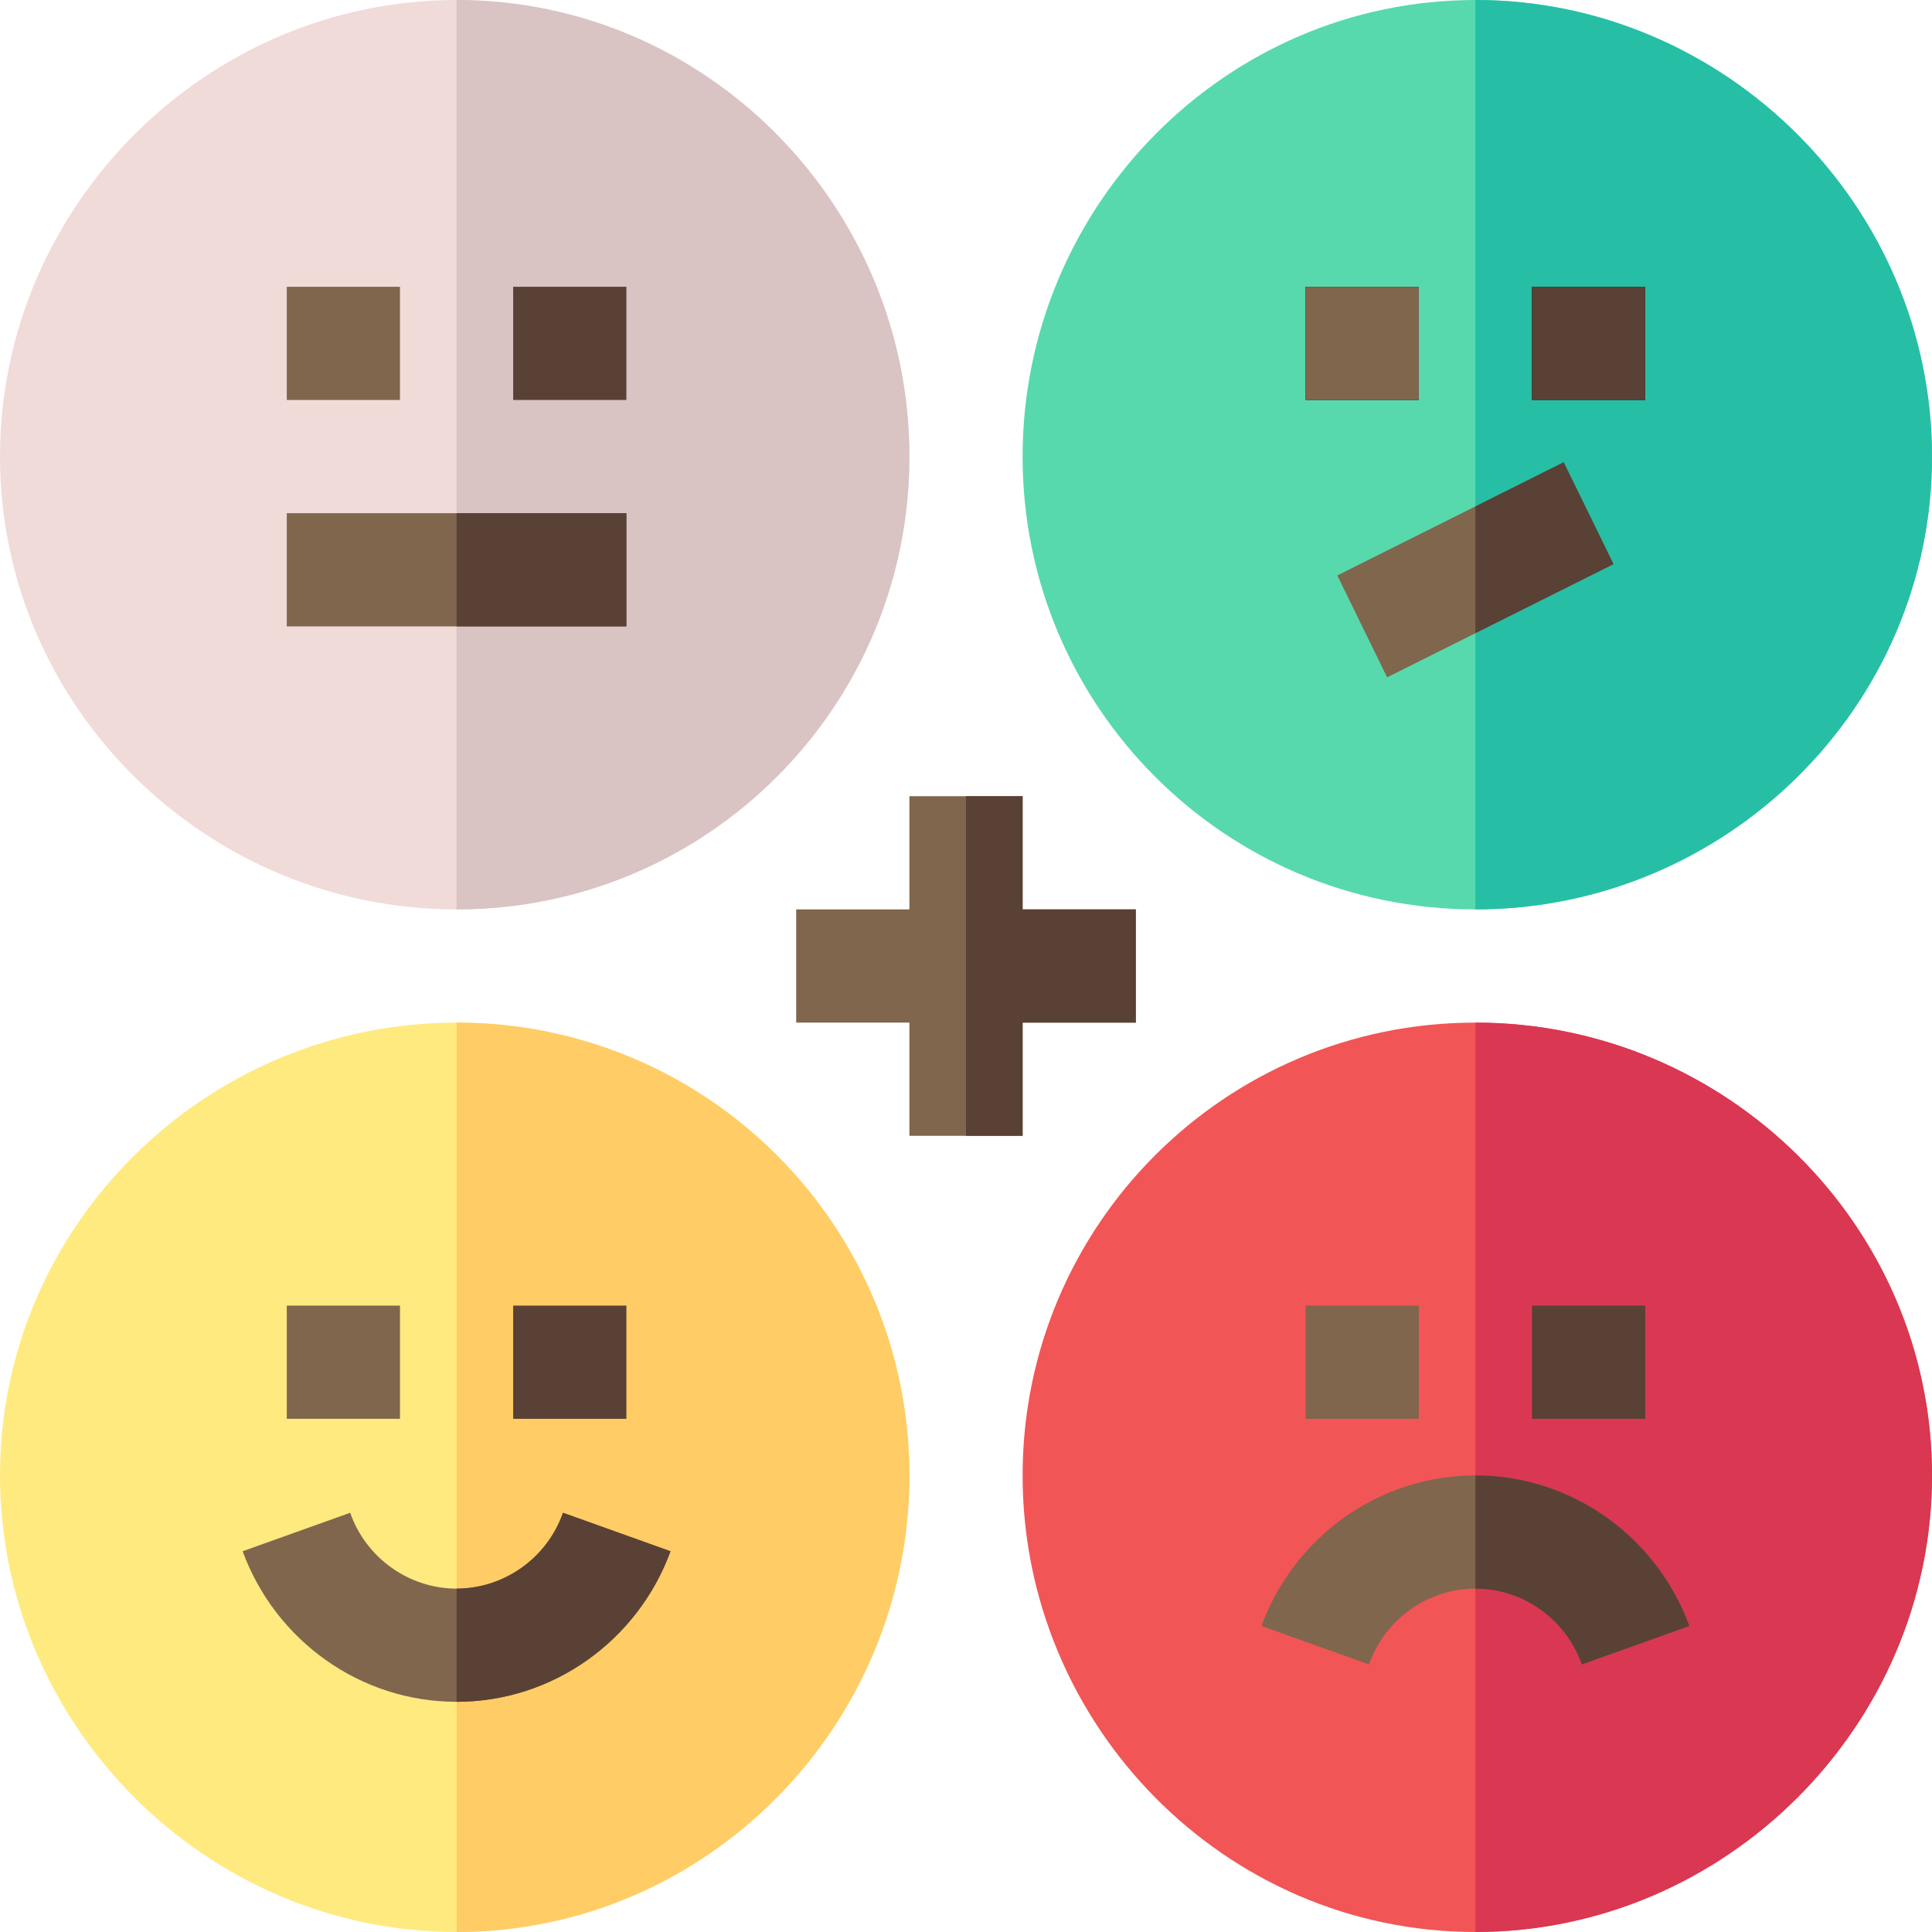 <svg id="Capa_1" enable-background="new 0 0 512 512" height="512" viewBox="0 0 512 512" width="512" xmlns="http://www.w3.org/2000/svg"><g><g><path d="m391 271c-66.301 0-120 53.699-120 120 0 66.299 53.699 121 120 121s121-54.701 121-121c0-66.301-54.699-120-121-120z" fill="#f25555"/></g><path d="m512 391c0 66.299-54.699 121-121 121v-241c66.301 0 121 53.699 121 120z" fill="#d93752"/><g><g><path d="m391 0c-66.301 0-120 54.699-120 121 0 66.299 53.699 120 120 120s121-53.701 121-120c0-66.301-54.699-121-121-121z" fill="#57d9ad"/></g></g><path d="m391 241v-241c66.301 0 121 54.699 121 121 0 66.299-54.699 120-121 120z" fill="#26bfa6"/><g><path d="m121 271c-66.301 0-121 53.699-121 120 0 66.299 54.699 121 121 121s120-54.701 120-121c0-66.301-53.699-120-120-120z" fill="#ffea80"/></g><path d="m241 391c0 66.299-53.699 121-120 121v-241c66.301 0 120 53.699 120 120z" fill="#fc6"/><g><path d="m121 0c-66.301 0-121 54.699-121 121 0 66.299 54.699 120 121 120s120-53.701 120-120c0-66.301-53.699-121-120-121z" fill="#f0dbd8"/></g><path d="m121 241v-241c66.301 0 120 54.699 120 121 0 66.299-53.699 120-120 120z" fill="#d9c3c3"/><g><path d="m177.7 411.099c-8.701 23.7-31.201 39.901-56.7 39.901s-47.999-16.201-56.7-39.901l28.5-10.201c4.2 12.001 15.601 20.102 28.2 20.102s24-8.101 28.2-20.101z" fill="#80664d"/></g><g><path d="m136 346h30v30h-30z" fill="#594135"/></g><g><path d="m76 346h30v30h-30z" fill="#80664d"/></g><g><path d="m406 346h30v30h-30z" fill="#594135"/></g><g><path d="m346 346h30v30h-30z" fill="#80664d"/></g><g><path d="m447.7 430.899-28.5 10.201c-4.2-12.001-15.601-20.1-28.2-20.1s-24 8.099-28.2 20.099l-28.5-10.201c8.701-23.699 31.201-39.898 56.7-39.898s47.999 16.199 56.7 39.899z" fill="#80664d"/></g><g><path d="m136 76h30v30h-30z" fill="#594135"/></g><g><path d="m76 76h30v30h-30z" fill="#80664d"/></g><g><path d="m406 76h30v30h-30z"/></g><g><path d="m346 76h30v30h-30z"/></g><g><path d="m76 136h90v30h-90z" fill="#80664d"/></g><path d="m301 241v30h-30v30h-30v-30h-30v-30h30v-30h30v30z" fill="#80664d"/><g><path d="m427.599 149.5-60 30-13.198-27 60-30z" fill="#80664d"/></g><g><path d="m406 76h30v30h-30z" fill="#594135"/></g><g><path d="m346 76h30v30h-30z" fill="#80664d"/></g><g fill="#594135"><path d="m121 136h45v30h-45z"/><path d="m177.7 411.099c-8.701 23.7-31.201 39.901-56.7 39.901v-30c12.599 0 24-8.101 28.2-20.101z"/><path d="m301 241v30h-30v30h-15v-90h15v30z"/><path d="m427.599 149.5-36.599 18.3v-33.6l23.401-11.7z"/><path d="m447.7 430.899-28.5 10.201c-4.2-12.001-15.601-20.1-28.2-20.1v-30c25.499 0 47.999 16.199 56.7 39.899z"/></g></g></svg>